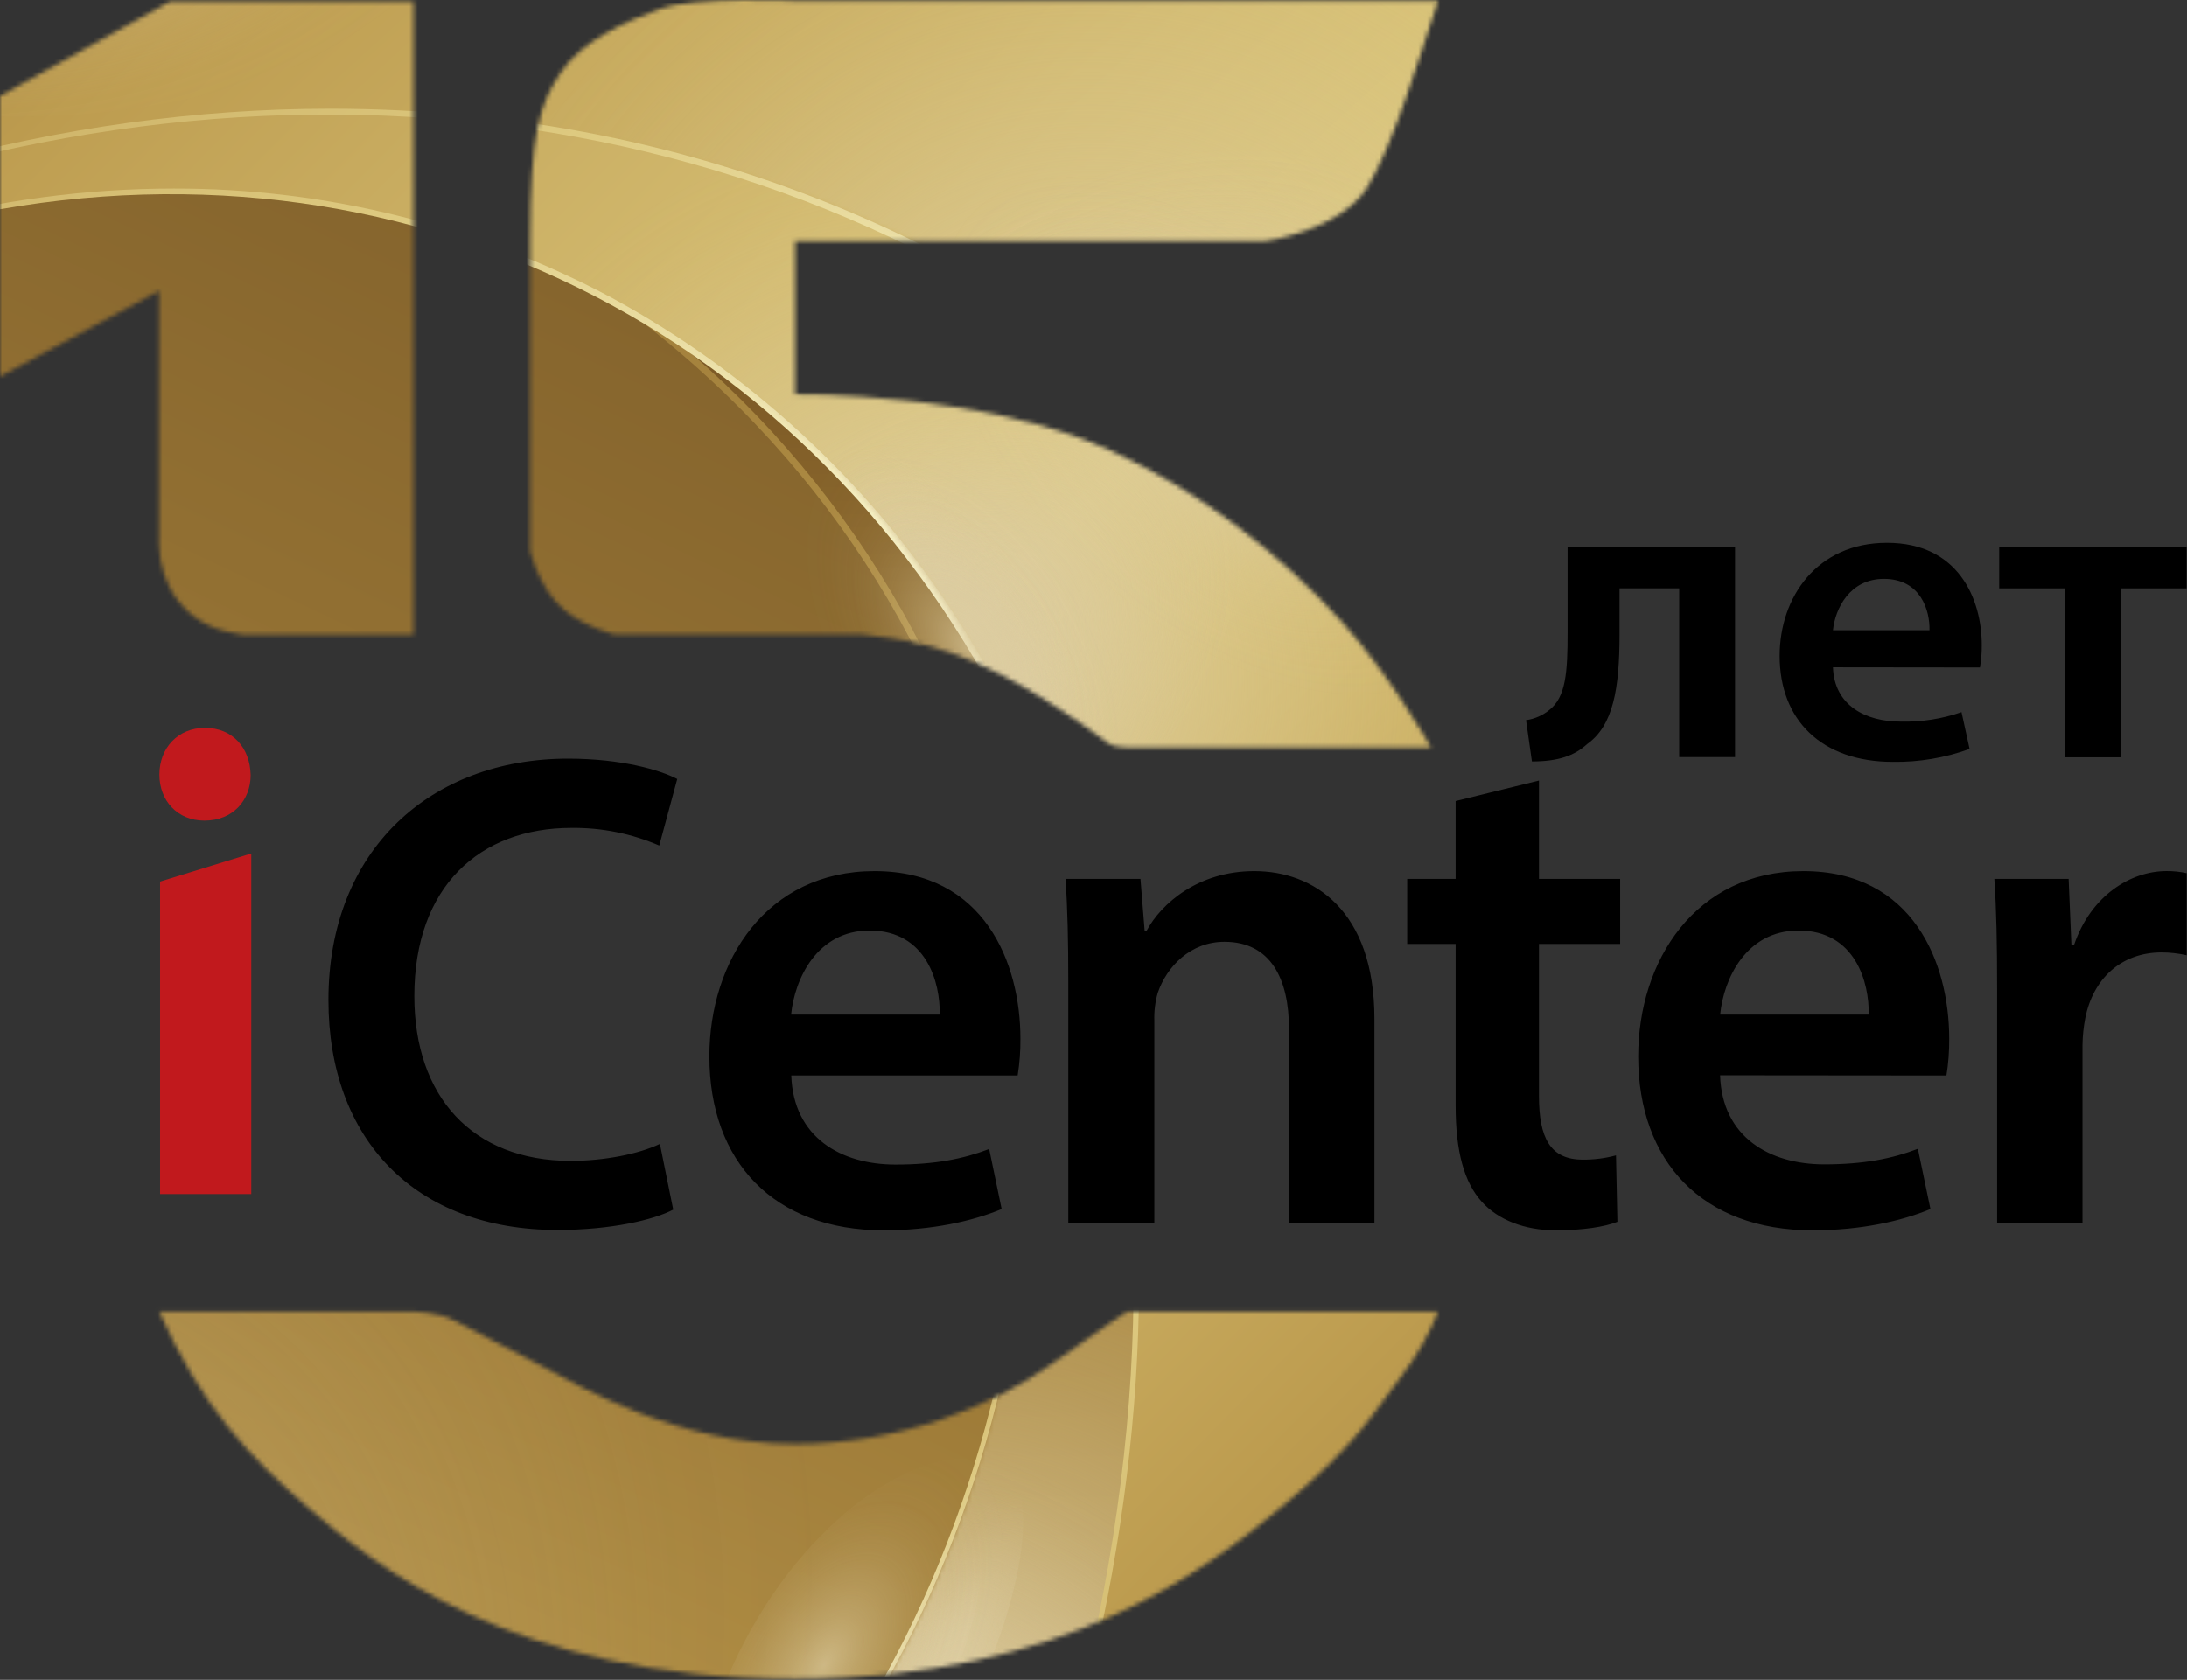 <?xml version="1.0" encoding="UTF-8"?> <svg xmlns="http://www.w3.org/2000/svg" xmlns:xlink="http://www.w3.org/1999/xlink" fill="none" height="388" viewBox="0 0 505 388" width="505"><rect x="0" y="0" width="505" height="388" fill="#333333" stroke="none"/><linearGradient id="a" gradientUnits="userSpaceOnUse" x1="360.81" x2="92.708" y1="-98.972" y2="468.054"><stop offset=".24" stop-color="#7a5a28"></stop><stop offset=".69" stop-color="#9d7a37"></stop><stop offset="1" stop-color="#bd9c4f"></stop></linearGradient><linearGradient id="b" gradientUnits="userSpaceOnUse" x1="324.525" x2="326.373" y1="498.774" y2="38.106"><stop offset=".16" stop-color="#fcf9d3"></stop><stop offset=".23" stop-color="#f0e6b2"></stop><stop offset=".34" stop-color="#deca80"></stop><stop offset=".45" stop-color="#ccb166"></stop><stop offset=".54" stop-color="#c1a255"></stop><stop offset=".61" stop-color="#bd9c4f"></stop><stop offset="1" stop-color="#9d7a37"></stop></linearGradient><linearGradient id="c" gradientUnits="userSpaceOnUse" x1="331.781" x2="329.939" y1="38.131" y2="497.496"><stop offset="0" stop-color="#6d4a1d"></stop><stop offset=".32" stop-color="#9d7a37"></stop><stop offset="1" stop-color="#bd9c4f"></stop></linearGradient><linearGradient id="d"><stop offset="0" stop-color="#dccca0"></stop><stop offset=".2" stop-color="#dccca0" stop-opacity=".71"></stop><stop offset=".41" stop-color="#dccca0" stop-opacity=".46"></stop><stop offset=".59" stop-color="#dccca0" stop-opacity=".26"></stop><stop offset=".76" stop-color="#dccca0" stop-opacity=".12"></stop><stop offset=".9" stop-color="#dccca0" stop-opacity=".03"></stop><stop offset="1" stop-color="#dccca0" stop-opacity="0"></stop></linearGradient><radialGradient id="e" cx="0" cy="0" gradientTransform="matrix(-147.164 -72.07 75.972 -155.132 216.778 416.658)" gradientUnits="userSpaceOnUse" r="1" xlink:href="#d"></radialGradient><radialGradient id="f" cx="0" cy="0" gradientTransform="matrix(-103.539 -50.705 34.377 -70.197 206.944 410.708)" gradientUnits="userSpaceOnUse" r="1" xlink:href="#d"></radialGradient><radialGradient id="g" cx="0" cy="0" gradientTransform="matrix(-16.263 -8.2 23.772 -47.147 216.564 391.903)" gradientUnits="userSpaceOnUse" r="1" xlink:href="#d"></radialGradient><radialGradient id="h" cx="0" cy="0" gradientTransform="matrix(-10.527 -5.308 15.387 -30.517 216.58 391.904)" gradientUnits="userSpaceOnUse" r="1" xlink:href="#d"></radialGradient><linearGradient id="i"><stop offset="0" stop-color="#dccca0"></stop><stop offset=".1" stop-color="#dccca0" stop-opacity=".78"></stop><stop offset=".21" stop-color="#dccca0" stop-opacity=".57"></stop><stop offset=".33" stop-color="#dccca0" stop-opacity=".4"></stop><stop offset=".45" stop-color="#dccca0" stop-opacity=".25"></stop><stop offset=".57" stop-color="#dccca0" stop-opacity=".14"></stop><stop offset=".7" stop-color="#dccca0" stop-opacity=".06"></stop><stop offset=".84" stop-color="#dccca0" stop-opacity=".02"></stop><stop offset="1" stop-color="#dccca0" stop-opacity="0"></stop></linearGradient><radialGradient id="j" cx="0" cy="0" gradientTransform="matrix(-27.85 -17.385 31.433 -50.351 190.266 384.55)" gradientUnits="userSpaceOnUse" r="1" xlink:href="#i"></radialGradient><linearGradient id="k"><stop offset=".1" stop-color="#fff"></stop><stop offset=".13" stop-color="#fff" stop-opacity=".95"></stop><stop offset=".24" stop-color="#fff" stop-opacity=".7"></stop><stop offset=".35" stop-color="#fff" stop-opacity=".49"></stop><stop offset=".46" stop-color="#fff" stop-opacity=".31"></stop><stop offset=".57" stop-color="#fff" stop-opacity=".18"></stop><stop offset=".66" stop-color="#fff" stop-opacity=".08"></stop><stop offset=".75" stop-color="#fff" stop-opacity=".02"></stop><stop offset=".83" stop-color="#fff" stop-opacity="0"></stop></linearGradient><radialGradient id="l" cx="0" cy="0" gradientTransform="matrix(-3.501 -2.097 12.881 -21.499 207.706 369.289)" gradientUnits="userSpaceOnUse" r="1" xlink:href="#k"></radialGradient><linearGradient id="m"><stop offset="0" stop-color="#bd9c4f"></stop><stop offset=".23" stop-color="#deca80"></stop><stop offset=".3" stop-color="#eadda1"></stop><stop offset=".42" stop-color="#fcf9d3"></stop><stop offset=".48" stop-color="#f0e6b2"></stop><stop offset=".57" stop-color="#deca80"></stop><stop offset=".88" stop-color="#bd9c4f"></stop></linearGradient><linearGradient id="n" gradientUnits="userSpaceOnUse" x1="42.031" x2="641.058" xlink:href="#m" y1="-174.711" y2="416.066"></linearGradient><linearGradient id="o"><stop offset="0" stop-color="#9d7a37"></stop><stop offset=".13" stop-color="#bd9c4f"></stop><stop offset=".31" stop-color="#d3bb70"></stop><stop offset=".42" stop-color="#deca80"></stop><stop offset=".64" stop-color="#bd9c4f"></stop><stop offset=".79" stop-color="#9d7a37"></stop><stop offset="1" stop-color="#6d4a1d"></stop></linearGradient><linearGradient id="p" gradientUnits="userSpaceOnUse" x1="43.385" x2="641.098" xlink:href="#o" y1="-174.793" y2="414.704"></linearGradient><radialGradient id="q" cx="0" cy="0" gradientTransform="matrix(-92.413 77.849 -81.564 -96.823 218.586 153.643)" gradientUnits="userSpaceOnUse" r="1" xlink:href="#d"></radialGradient><radialGradient id="r" cx="0" cy="0" gradientTransform="matrix(-65.022 54.775 -36.91 -43.815 214.458 156.271)" gradientUnits="userSpaceOnUse" r="1" xlink:href="#d"></radialGradient><radialGradient id="s" cx="0" cy="0" gradientTransform="matrix(-14.961 10.442 -30.167 -43.224 224.642 147.829)" gradientUnits="userSpaceOnUse" r="1" xlink:href="#d"></radialGradient><radialGradient id="t" cx="0" cy="0" gradientTransform="matrix(-9.684 6.759 -19.526 -27.978 224.649 147.836)" gradientUnits="userSpaceOnUse" r="1" xlink:href="#d"></radialGradient><radialGradient id="u" cx="0" cy="0" gradientTransform="matrix(-24.831 15.727 -28.429 -44.887 223.398 149.747)" gradientUnits="userSpaceOnUse" r="1" xlink:href="#i"></radialGradient><radialGradient id="v" cx="0" cy="0" gradientTransform="matrix(-2.991 2.022 -12.554 -18.572 208.241 151.726)" gradientUnits="userSpaceOnUse" r="1" xlink:href="#k"></radialGradient><linearGradient id="w" gradientUnits="userSpaceOnUse" x1="68.144" x2="644.144" xlink:href="#m" y1="-174.412" y2="455.025"></linearGradient><linearGradient id="x" gradientUnits="userSpaceOnUse" x1="69.537" x2="644.31" xlink:href="#o" y1="-174.524" y2="453.559"></linearGradient><radialGradient id="y" cx="0" cy="0" gradientTransform="matrix(-117.152 98.69 -103.4 -122.743 256.938 120.471)" gradientUnits="userSpaceOnUse" r="1" xlink:href="#d"></radialGradient><radialGradient id="z" cx="0" cy="0" gradientTransform="matrix(-82.426 69.436 -46.789 -55.543 252.678 122.996)" gradientUnits="userSpaceOnUse" r="1" xlink:href="#d"></radialGradient><radialGradient id="A" cx="0" cy="0" gradientTransform="matrix(-12.243 13.604 -39.059 -35.15 277.492 105.073)" gradientUnits="userSpaceOnUse" r="1" xlink:href="#d"></radialGradient><radialGradient id="B" cx="0" cy="0" gradientTransform="matrix(-7.922 8.803 -25.275 -22.746 277.483 105.055)" gradientUnits="userSpaceOnUse" r="1" xlink:href="#d"></radialGradient><linearGradient id="C"><stop offset="0" stop-color="#dccca0"></stop><stop offset=".14" stop-color="#dccca0" stop-opacity=".76"></stop><stop offset=".3" stop-color="#dccca0" stop-opacity=".53"></stop><stop offset=".46" stop-color="#dccca0" stop-opacity=".34"></stop><stop offset=".61" stop-color="#dccca0" stop-opacity=".19"></stop><stop offset=".75" stop-color="#dccca0" stop-opacity=".09"></stop><stop offset=".88" stop-color="#dccca0" stop-opacity=".02"></stop><stop offset="1" stop-color="#dccca0" stop-opacity="0"></stop></linearGradient><radialGradient id="D" cx="0" cy="0" gradientTransform="matrix(109.293 122 -140.13 125.534 557.998 151.683)" gradientUnits="userSpaceOnUse" r="1" xlink:href="#C"></radialGradient><radialGradient id="E" cx="0" cy="0" gradientTransform="matrix(11.426 74.255 -117.439 18.072 5.562 -41.849)" gradientUnits="userSpaceOnUse" r="1" xlink:href="#C"></radialGradient><radialGradient id="F" cx="0" cy="0" gradientTransform="matrix(-28.818 31.576 -56.672 -51.721 280.081 100.65)" gradientUnits="userSpaceOnUse" r="1" xlink:href="#i"></radialGradient><radialGradient id="G" cx="0" cy="0" gradientTransform="matrix(-3.509 3.976 -24.269 -21.416 273.386 109.093)" gradientUnits="userSpaceOnUse" r="1" xlink:href="#k"></radialGradient><radialGradient id="H" cx="0" cy="0" gradientTransform="matrix(159.082 163.489 -256.165 249.26 -108.667 488.237)" gradientUnits="userSpaceOnUse" r="1" xlink:href="#C"></radialGradient><mask id="I" height="388" maskUnits="userSpaceOnUse" width="333" x="0" y="0"><path d="m122.405 55.716v71.527s.678 2.461 1.23 3.811c3.466 8.5 8.22 12.375 17.67 15.355.397.111.81.159 1.222.144h54.664c1.215-.063 2.434.007 3.634.207 11.12 1.358 25.06 2.852 53.993 24.088.799.567 1.638 1.813 5.408 1.813h70.217s-9.322-16.521-20.394-28.825c-14.69-16.321-33.455-30.598-53.577-39.777-29.677-13.582-72.877-12.983-72.877-12.983v-35.36h108.504s17.407-2.445 23.662-12.511c5.751-9.259 12.206-30.51 15.521-40.617.288-.871.799-2.397.799-2.397h-148.486s-23.118-1.087-31.274 1.909c-8.156 2.996-17.95 7.342-22.847 14.684-4.897 7.342-7.069 13.909-7.069 38.931zm-50.782 292.913c14.275 12.24 46.236 39.147 111.972 39.147 62.42 0 95.244-25.397 112.786-40.089s20.77-21.515 26.921-29.456c3.631-4.666 6.589-9.819 8.787-15.307h-71.791s-5.096 3.259-17.95 12.439c-12.853 9.179-34.477 18.175-58.753 18.175-27.232 0-49.871-13.43-58.738-18.151-8.867-4.722-15.034-7.662-19.579-10.194-3.859-2.158-9.794-2.245-9.794-2.245h-58.738c9.786 21.802 20.602 33.442 34.877 45.681zm23.861-202.036h-39.438s-.711-.16-2.293-.424c-11.184-1.901-16.863-11.185-17.007-20.22 0-.376 0-1.486 0-1.486v-57.282l-36.746 19.797v-64.776l39.215-21.81h56.269z" fill="#fff"></path></mask><mask id="J" height="410" maskUnits="userSpaceOnUse" width="605" x="-73" y="-19"><path d="m531.756-18.156h-603.936v408.24h603.936z" fill="#fff"></path></mask><mask id="K" height="461" maskUnits="userSpaceOnUse" width="538" x="63" y="33"><path d="m63.641 493.676c43.483-6.825 82.739-29.597 114.071-66.314 31.525-36.938 52.341-85.42 58.59-136.524 6.571-53.708-3.052-105.391-27.83-149.481-13.589-24.075-31.433-45.408-52.639-62.934-22.224-18.493-48.596-33.533-78.439-44.735h523.483v459.988z" fill="#fff"></path></mask><mask id="L" height="507" maskUnits="userSpaceOnUse" width="681" x="-80" y="-50"><path d="m230.243 456.146c24.601-62.828 35.431-123.166 32.21-179.357-2.923-50.956-17.868-97.977-43.234-135.903-19.845-29.857-46.57-54.36-77.859-71.385-31.2-16.677-65.949-25.366-101.219-25.311-40.56 0-80.766 10.794-119.539 32.088v-125.942h680.256v505.81z" fill="#fff"></path></mask><mask id="M" height="511" maskUnits="userSpaceOnUse" width="710" x="-109" y="-47"><path d="m395.385 463.563c4.582-75.068-2.246-143.334-20.3-202.937-16.822-55.52-43.097-102.876-78.109-140.639-28.31-30.755-62.77-55.028-101.075-71.197-37.234-15.677-77.48-23.678-119.619-23.678-61.859 0-125.578 17.554-184.321 50.703v-122.472h708.94v510.219z" fill="#fff"></path></mask><path d="m504.921 220.59v-18.909c-1.526-.341-3.086-.504-4.649-.488-8.34 0-17.478 5.715-21.328 16.984h-.639l-.639-15.186h-17.151c.48 7.193.639 14.858.639 25.647v53.892h19.715v-41.16c.029-2.082.242-4.158.639-6.202 1.765-8.983 8.18-15.185 17.637-15.185 1.944.009 3.88.229 5.776.655m-55.469 27.773c.452-2.811.665-5.656.639-8.504 0-17.471-8.332-38.706-33.662-38.706-25.002 0-38.15 20.78-38.15 42.798 0 24.329 14.913 40.177 40.235 40.177 11.224 0 20.521-2.126 27.247-4.907l-2.899-13.93c-5.927 2.285-12.501 3.596-21.64 3.596-12.501 0-23.564-6.21-24.036-20.572zm-17.949-14.058h-34.301c.799-8.16 5.927-19.429 18.109-19.429 13.14 0 16.352 12.084 16.192 19.429zm-76.142-16.328h18.748v-15.026h-18.748v-22.706l-19.243 4.732v17.974h-11.183v15.026h11.183v37.403c0 10.454 1.925 17.639 6.095 22.211 3.69 4.084 9.785 6.537 16.998 6.537 6.247 0 11.375-.799 14.259-1.966l-.32-15.353c-2.507.678-5.095 1.009-7.692.983-7.533 0-10.097-5.067-10.097-14.697zm-57.714 64.513h19.723v-47.202c0-25.152-14.107-34.135-27.735-34.135-12.98 0-21.479 7.513-24.842 13.723h-.488l-.958-11.925h-17.31c.479 6.858.639 14.53.639 23.681v55.858h19.874v-46.715c-.08-2.205.189-4.409.799-6.529 2.085-6.042 7.533-11.765 15.393-11.765 10.736 0 14.897 8.664 14.897 20.093zm-62.666-34.127c.452-2.811.666-5.656.639-8.504 0-17.471-8.339-38.706-33.669-38.706-25.003 0-38.143 20.78-38.143 42.798 0 24.329 14.906 40.177 40.228 40.177 11.223 0 20.521-2.126 27.255-4.907l-2.884-13.882c-5.935 2.285-12.509 3.596-21.639 3.596-12.51 0-23.565-6.21-24.052-20.572zm-17.957-14.058h-34.348c.799-8.16 5.935-19.429 18.117-19.429 13.148 0 16.351 12.084 16.191 19.429m-64.743-39.066 4.146-15.353c-3.842-2.038-12.781-4.7-25.21-4.7-31.672 0-55.341 20.988-55.341 55.762 0 32.105 19.97 53.1 52.881 53.1 12.453 0 22.286-2.349 26.744-4.699l-3.076-15.185c-4.92 2.349-12.908 3.916-20.585 3.916-22.758 0-36.13-14.874-36.13-38.059 0-25.375 15.177-38.842 36.274-38.842 6.977-.087 13.894 1.302 20.297 4.076" fill="#000"></path><path d="m36.965 275.794h21.055v-78.661l-21.055 6.48zm20.904-96.876c-.152-6.127-4.118-10.793-10.532-10.793-6.253 0-10.532 4.666-10.532 10.793 0 5.96 4.118 10.626 10.396 10.626 6.565 0 10.684-4.666 10.684-10.626" fill="#c1191d"></path><g fill="#000"><path d="m400.64 126.445v48.427h-12.897v-38.983h-13.776v10.538c0 12.63-1.455 21.188-7.512 25.459-2.917 2.682-6.672 3.992-12.722 3.992l-1.358-9.54c1.997-.277 3.876-1.107 5.426-2.395 3.756-2.986 4.171-8.558 4.171-17.899v-19.591z"></path><path d="m423.25 154.13c.311 8.797 7.501 12.547 15.624 12.547 4.78.121 9.543-.621 14.06-2.191l1.86 8.508c-5.674 2.058-11.674 3.069-17.707 2.983-16.462 0-26.149-9.66-26.149-24.502 0-13.442 8.546-26.092 24.792-26.092 16.462 0 21.88 12.946 21.88 23.606.017 1.736-.122 3.47-.415 5.181zm22.287-8.572c.112-4.478-1.979-11.851-10.517-11.851-7.916 0-11.251 6.877-11.77 11.851z"></path><path d="m504.913 126.445v9.454h-15.226v39.024h-12.829v-39.024h-15.225v-9.454z"></path></g><g mask="url(#I)"><path d="m531.74-18.156h-603.935v408.24h603.935z" fill="url(#a)"></path><g mask="url(#J)"><path d="m73.093 33.688c259.918 94.213 178.355 441.822-20.405 461.312h548.188v-461.312z" fill="url(#b)"></path><path d="m63.633 493.676c43.483-6.825 82.739-29.597 114.071-66.314 31.526-36.938 52.341-85.42 58.59-136.524 6.571-53.708-3.052-105.391-27.829-149.481-13.59-24.075-31.434-45.408-52.639-62.934-22.225-18.493-48.597-33.533-78.44-44.735h523.484v459.988z" fill="url(#c)"></path><g mask="url(#K)"><path d="m364.689 481.549c41.068-86.216 8.433-188.395-72.893-228.223-81.326-39.827-180.546-2.221-221.614 83.995-41.069 86.216-8.434 188.395 72.892 228.223 81.326 39.827 180.546 2.221 221.615-83.995z" fill="url(#e)"></path><path d="m320.422 458.858c18.584-39.014-12.629-93.303-69.715-121.26-57.085-27.956-118.428-18.993-137.011 20.02-18.584 39.013 12.628 93.303 69.714 121.259 57.086 27.957 118.428 18.994 137.012-20.019z" fill="url(#f)"></path><path d="m224.155 393.786c12.846-26.192 15.947-51.112 6.928-55.66-9.019-4.547-26.744 12.999-39.59 39.191-12.845 26.192-15.947 51.112-6.928 55.66 9.02 4.547 26.745-12.999 39.59-39.191z" fill="url(#g)"></path><path d="m218.411 390.883c8.313-16.95 10.319-33.077 4.481-36.021-5.837-2.943-17.309 8.411-25.622 25.361-8.312 16.95-10.319 33.077-4.481 36.021 5.838 2.943 17.309-8.411 25.622-25.361z" fill="url(#h)"></path></g><g opacity=".7"><path d="m230.712 407.796c17.021-28.031 18.41-58.502 3.103-68.058-15.307-9.555-41.514 5.422-58.535 33.453s-18.41 58.501-3.103 68.057 41.514-5.421 58.535-33.452z" fill="url(#j)"></path><path d="m199.767 388.662c6.885-11.986 14.052-20.771 16-19.596 1.949 1.176-2.077 11.782-8.946 23.768s-14.06 20.771-16.008 19.596c-1.949-1.176 2.061-11.741 8.954-23.768z" fill="url(#l)"></path></g><path d="m228.679 456.796c119.418-303.445-107.863-491.032-309.327-379.427v-127.689h681.537v507.116z" fill="url(#n)"></path><path d="m230.259 455.49c24.6-62.829 35.43-123.167 32.21-179.357-2.891-50.981-17.861-97.953-43.226-135.895-19.846-29.857-46.57-54.36-77.86-71.385-31.2-16.677-65.949-25.366-101.219-25.311-40.56 0-80.766 10.794-119.539 32.088v-125.95h680.249v505.81z" fill="url(#p)"></path><g mask="url(#L)"><path d="m294.016 247.114c51.072-43.023 56.51-121.79 12.147-175.933-44.363-54.142-121.728-63.157-172.799-20.135-51.072 43.022-56.51 121.79-12.147 175.933 44.363 54.142 121.728 63.157 172.799 20.135z" fill="url(#q)"></path><path d="m249.134 193.335c35.85-30.199 48.637-74.543 28.561-99.044-20.076-24.501-65.412-19.882-101.261 10.318-35.849 30.199-48.636 74.542-28.56 99.043 20.075 24.501 65.411 19.882 101.26-10.317z" fill="url(#r)"></path><path d="m253.86 189.616c8.297-5.791 1.763-30.018-14.594-54.114s-36.343-38.934-44.641-33.144c-8.297 5.791-1.763 30.019 14.594 54.115 16.357 24.095 36.343 38.934 44.641 33.143z" fill="url(#s)"></path><path d="m243.416 174.228c5.371-3.748 1.143-19.427-9.442-35.02s-23.52-25.196-28.891-21.448c-5.37 3.748-1.143 19.428 9.443 35.021 10.585 15.593 23.52 25.196 28.89 21.447z" fill="url(#t)"></path></g><g opacity=".7"><path d="m250.715 193.48c13.65-8.646 12.235-35.915-3.162-60.909-15.397-24.993-38.944-38.245-52.594-29.6-13.651 8.646-12.235 35.915 3.161 60.908 15.397 24.993 38.944 38.246 52.595 29.601z" fill="url(#u)"></path><path d="m220.107 150.167c-6.74-10.377-10.839-19.702-9.148-20.828 1.691-1.127 8.519 6.368 15.259 16.746 6.74 10.377 10.831 19.693 9.148 20.82s-8.552-6.369-15.259-16.738z" fill="url(#v)"></path></g><path d="m394.065 464.829c24.318-393.119-268.22-520.784-503.409-387.24v-124.268h710.228v511.509z" fill="url(#w)"></path><path d="m395.354 463.563c4.582-75.068-2.247-143.334-20.3-202.937-16.822-55.52-43.097-102.876-78.109-140.639-28.31-30.755-62.77-55.028-101.075-71.197-37.234-15.677-77.481-23.678-119.619-23.678-61.859 0-125.578 17.554-184.321 50.703v-122.472h708.939v510.219z" fill="url(#x)"></path><g mask="url(#M)"><path d="m353.906 240.17c64.745-54.54 71.639-154.395 15.399-223.032-56.239-68.637-154.316-80.065-219.06-25.525-64.744 54.54-71.638 154.395-15.399 223.032 56.24 68.637 154.316 80.065 219.06 25.524z" fill="url(#y)"></path><path d="m296.999 172.001c45.448-38.285 61.659-94.501 36.21-125.561-25.45-31.06-82.924-25.203-128.372 13.082-45.447 38.285-61.659 94.5-36.209 125.56 25.449 31.06 82.923 25.203 128.371-13.082z" fill="url(#z)"></path><path d="m317.115 137.405c6.79-7.545-4.982-29.645-26.292-49.362-21.311-19.717-44.091-29.585-50.881-22.04-6.789 7.545 4.982 29.645 26.293 49.362 21.311 19.717 44.091 29.585 50.88 22.04z" fill="url(#A)"></path><path d="m303.493 124.787c4.394-4.883-3.223-19.186-17.014-31.945-13.791-12.76-28.534-19.145-32.928-14.262-4.395 4.883 3.223 19.186 17.014 31.945 13.791 12.76 28.533 19.145 32.928 14.262z" fill="url(#B)"></path><path d="m651.133 282.688c83.729-61.478 108.955-171.033 56.344-244.7-52.611-73.666-163.136-83.547-246.865-22.069-83.729 61.477-108.955 171.033-56.344 244.7 52.611 73.666 163.136 83.546 246.865 22.069z" fill="url(#D)"></path><path d="m4.214 26.926c66.077 0 119.644-33.419 119.644-74.643 0-41.224-53.567-74.642-119.644-74.642-66.077 0-119.644 33.418-119.644 74.642 0 41.224 53.567 74.643 119.644 74.643z" fill="url(#E)"></path></g><path d="m333.122 153.961c15.842-17.359 3.624-54.946-27.291-83.952-30.914-29.006-68.819-38.448-84.661-21.089-15.843 17.359-3.624 54.946 27.29 83.952 30.915 29.007 68.819 38.448 84.662 21.089z" fill="url(#F)"></path><path d="m273.995 105.123c-13.319-11.904-22.547-23.359-20.614-25.588 1.932-2.229 14.301 5.617 27.62 17.522 13.319 11.905 22.547 23.36 20.614 25.589s-14.301-5.585-27.62-17.522z" fill="url(#G)"></path><path d="m28.352 679.27c159.89-117.398 230.454-295.253 157.61-397.25-72.844-101.996-261.512-89.511-421.402 27.888-159.889 117.398-230.453 295.253-157.609 397.25 72.844 101.996 261.512 89.511 421.401-27.888z" fill="url(#H)" opacity=".7"></path></g></g></svg> 